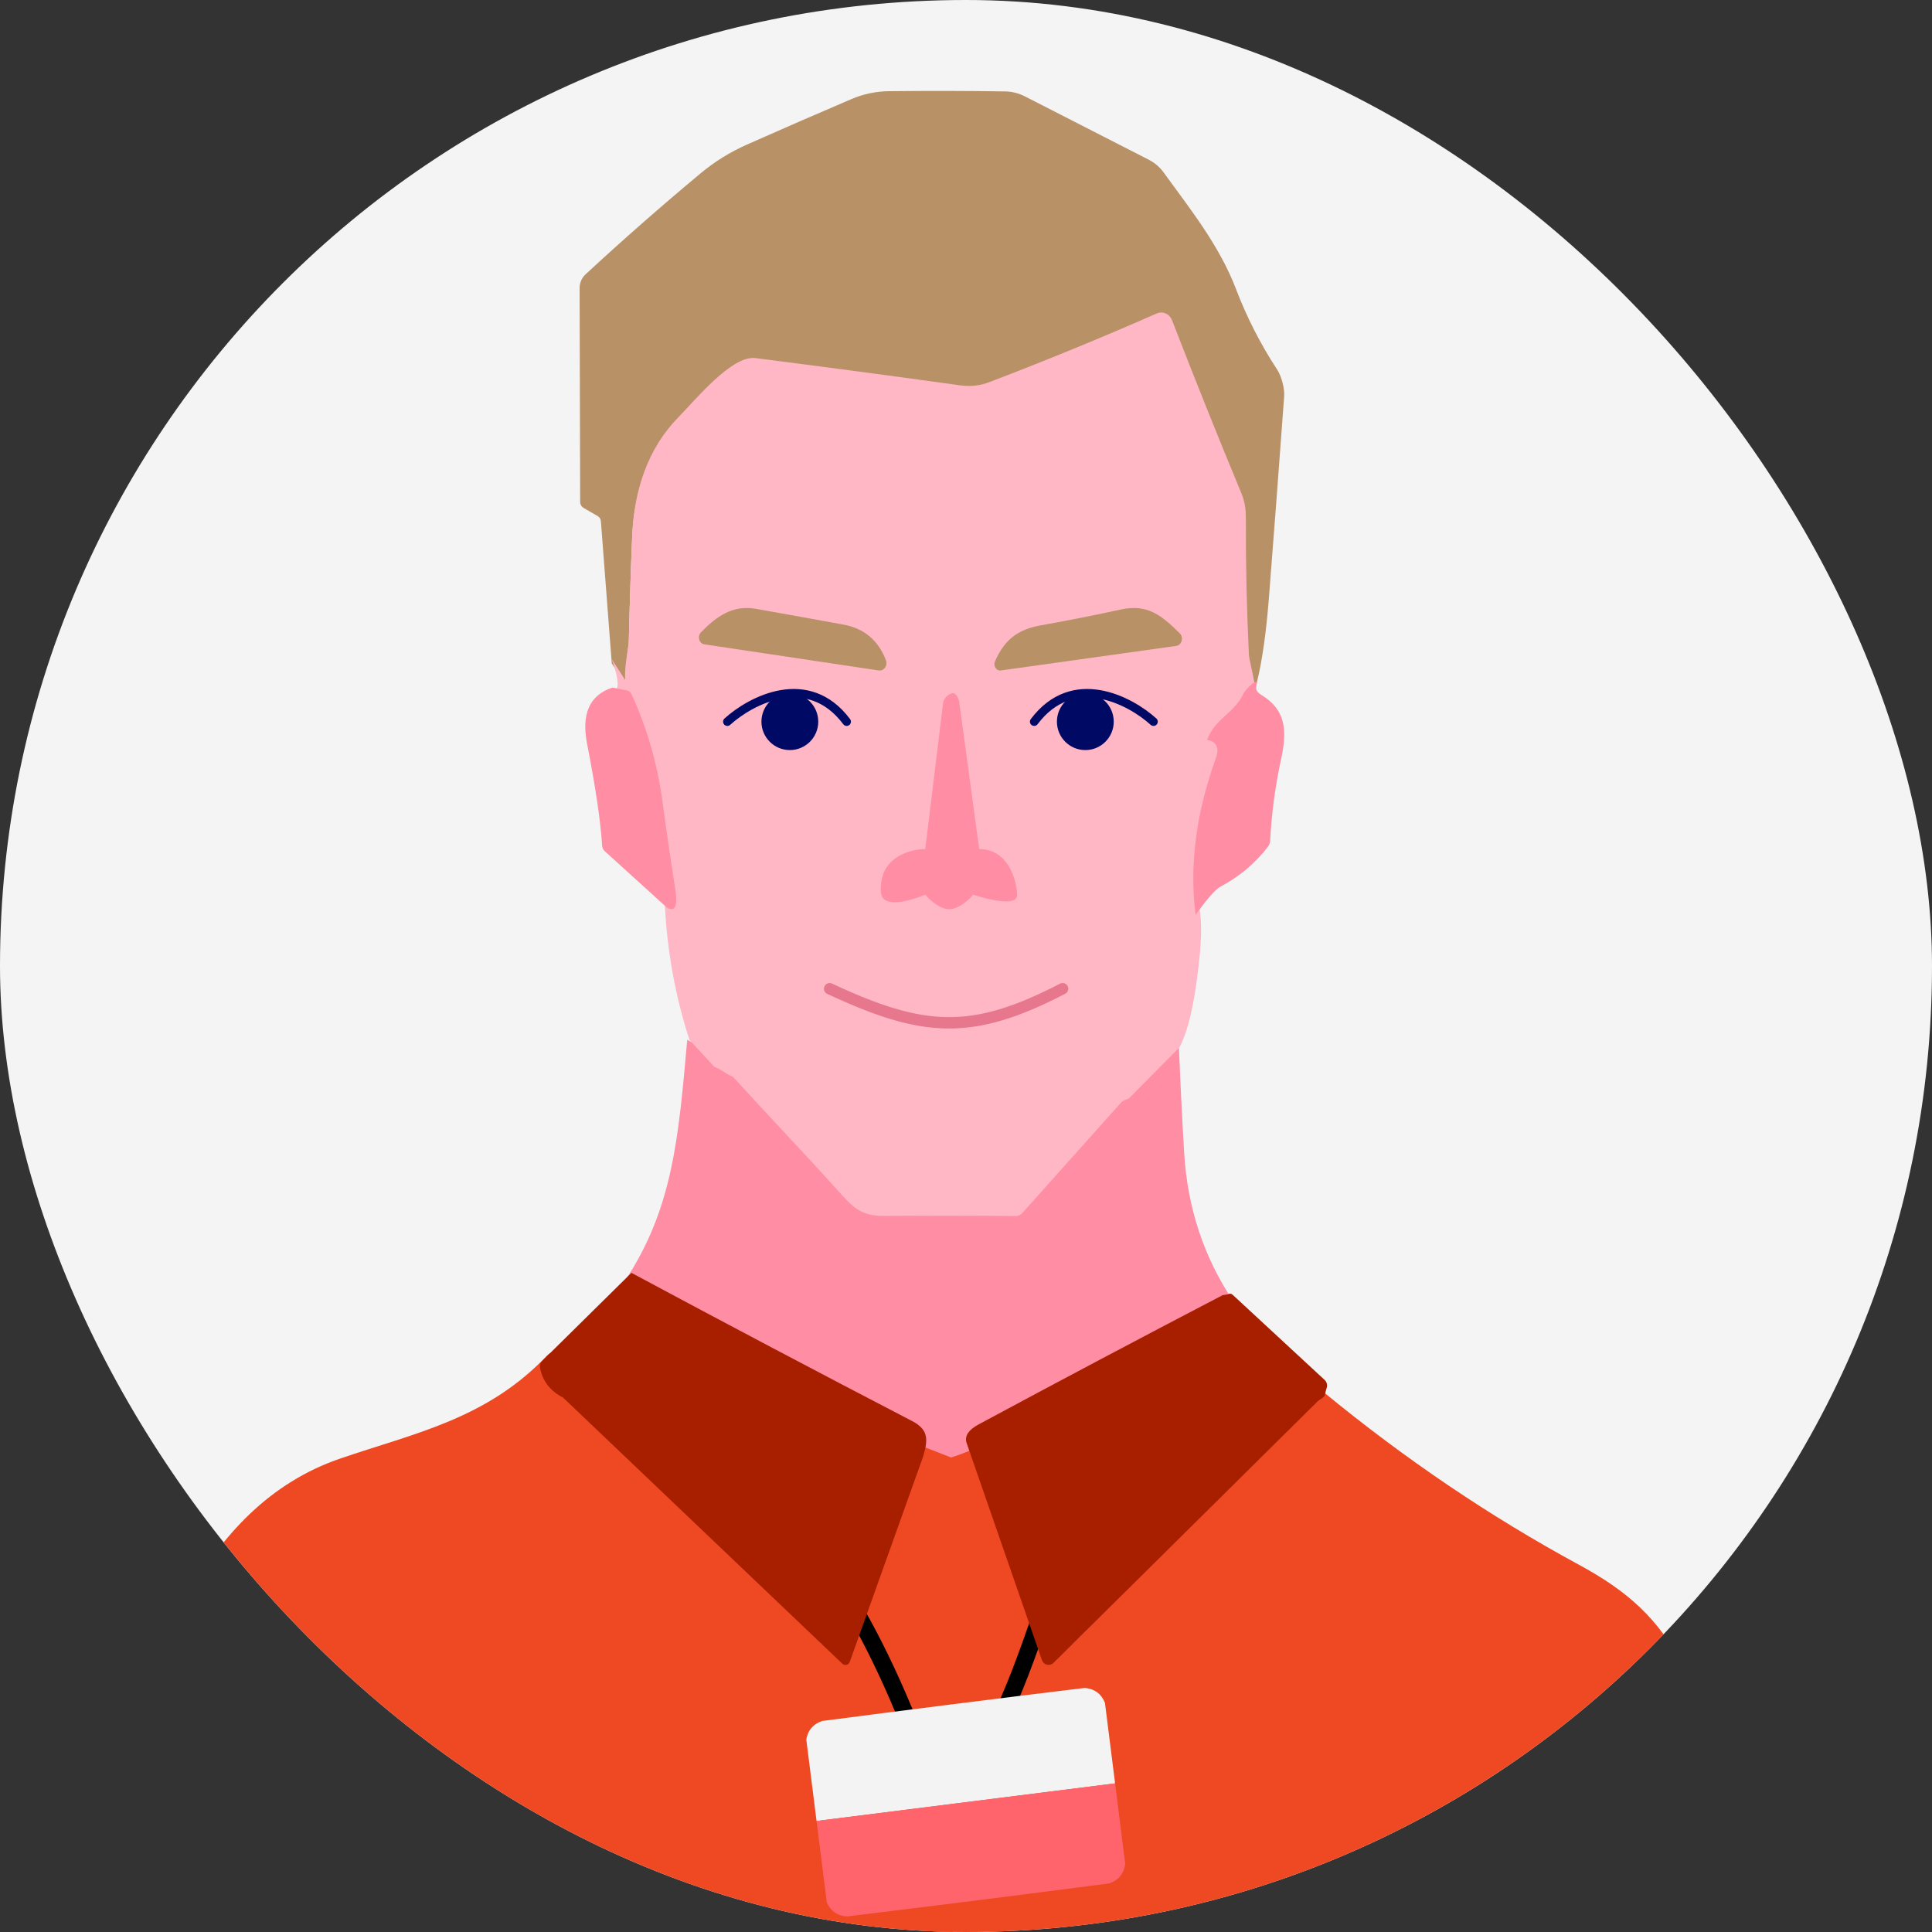 <svg width="340" height="340" viewBox="0 0 340 340" fill="none" xmlns="http://www.w3.org/2000/svg">
<rect x="0" y="0" width="340" height="340" fill="#333333" stroke="none"/>
<g clip-path="url(#clip0_3843_2526)">
<rect width="340" height="340" rx="170" fill="#F4F4F4"/>
<path d="M120.939 183L130.466 187.736L157.963 209.789C158.441 210.42 160.089 210.087 160.783 210.438C161.477 210.788 164.342 209.789 165.114 209.789L174.309 213.616C174.757 213.616 175.199 213.504 175.597 213.289C175.995 213.075 176.338 212.765 176.598 212.384L197.287 193.573L207.472 184.336C207.728 190.676 208.037 196.885 208.4 202.965C208.986 212.556 211.852 221.218 217 228.949C203.372 236.378 189.905 243.838 176.598 251.327C174.981 252.244 174.317 253.273 174.606 254.415C173.129 256.81 171.587 257.541 169.978 256.607L157.963 256.97C158.754 254.129 158.903 252.391 156.144 250.886C140.766 242.523 125.385 234.022 110 225.382C118.402 212.656 119.404 200.28 120.939 183Z" fill="#FF8DA4"/>
<path d="M221.186 120.095C220.672 119.986 219.9 120.621 218.871 122C219.181 119.46 218.695 118.365 217.413 118.716C218.793 117.989 219.451 116.899 219.385 115.445C219.01 107.715 218.834 99.986 218.859 92.256C218.859 90.263 218.797 88.997 217.989 87.08C213.946 77.378 209.916 67.355 205.898 57.01C205.798 56.751 205.648 56.515 205.458 56.316C205.268 56.117 205.041 55.959 204.791 55.852C204.541 55.744 204.272 55.689 204.002 55.69C203.731 55.691 203.463 55.748 203.215 55.857C193.667 60.043 183.891 64.042 173.887 67.852C172.261 68.471 170.579 68.663 168.839 68.429C156.85 66.766 144.853 65.174 132.847 63.653C128.694 63.139 122.275 71.036 119.42 73.919C114.018 79.371 111.568 86.754 111.249 94.638C110.996 100.721 110.8 106.792 110.661 112.85C110.624 114.981 109.485 117.212 111.641 119.167L111.151 119.054C110.669 118.946 110.42 119.142 110.404 119.644L110.355 120.922L107.66 116.748L105.749 91.755C105.716 91.337 105.524 91.024 105.173 90.815L102.723 89.398C102.306 89.148 102.098 88.776 102.098 88.283L102 50.693C102 50.24 102.092 49.791 102.272 49.377C102.451 48.962 102.713 48.591 103.041 48.286C109.583 42.228 116.345 36.291 123.328 30.475C125.778 28.436 128.482 26.761 131.438 25.449C137.572 22.725 143.713 20.051 149.863 17.427C151.962 16.533 154.151 16.073 156.429 16.048C163.429 15.973 170.252 15.986 176.9 16.086C178.094 16.111 179.27 16.406 180.343 16.951L202.21 28.131C203.225 28.659 204.106 29.418 204.783 30.35C209.438 36.78 214.571 43.16 217.511 50.856C219.414 55.844 221.827 60.57 224.751 65.032C225.548 66.26 226.087 68.354 225.989 69.782C225.123 81.665 224.224 93.539 223.293 105.405C222.812 111.471 222.109 116.368 221.186 120.095Z" fill="#B89166"/>
<path d="M220.522 123.999C214.276 128.088 213.387 149.239 207.301 149.239C205.03 149.239 204.735 153.724 202.079 153.656C199.636 153.059 189.661 158.705 186.71 158.705C184.931 158.705 179.218 150.123 177.489 151.132C174.931 152.622 170.493 145.718 167.653 145.453C160.399 146.774 155.169 157.114 149.21 153.656C144.857 151.12 138.968 159.146 134.456 159.967C129.98 160.774 122.775 146.715 119.702 142.929C117.243 139.774 117.833 129.034 114.169 127.785C112.693 127.288 112.484 123.179 111.099 122.447C108.935 120.478 110.627 114.698 110.664 112.553C110.804 106.453 111 100.34 111.255 94.215C111.574 86.277 114.033 78.844 119.455 73.354C122.32 70.451 128.763 62.501 132.931 63.018C144.98 64.549 157.021 66.152 169.054 67.826C170.8 68.062 172.488 67.868 174.12 67.246C184.161 63.409 193.972 59.383 203.554 55.168C203.804 55.058 204.072 55.001 204.344 55C204.616 54.999 204.885 55.054 205.136 55.163C205.387 55.271 205.615 55.43 205.806 55.63C205.996 55.831 206.146 56.068 206.247 56.329C210.28 66.745 214.325 76.837 218.382 86.605C219.193 88.536 219.255 89.811 219.255 91.817C219.23 99.6 219.407 107.383 219.784 115.165C219.849 116.629 221.907 123.267 220.522 123.999ZM148.177 110.003C143.259 109.154 138.32 108.316 133.361 107.492C129.39 106.823 126.66 108.666 123.992 111.24C123.844 111.386 123.738 111.572 123.687 111.777C123.636 111.981 123.641 112.196 123.703 112.396C123.765 112.597 123.88 112.774 124.035 112.909C124.191 113.044 124.381 113.13 124.582 113.158L154.152 117.323C154.354 117.352 154.56 117.326 154.748 117.248C154.937 117.169 155.102 117.041 155.227 116.875C155.352 116.71 155.432 116.514 155.459 116.307C155.486 116.099 155.46 115.888 155.382 115.695C154.087 112.506 151.685 110.609 148.177 110.003ZM176.529 117.121L206.382 113.297C206.591 113.271 206.788 113.183 206.95 113.044C207.111 112.905 207.23 112.721 207.293 112.515C207.355 112.308 207.358 112.088 207.301 111.879C207.244 111.671 207.13 111.484 206.972 111.341C203.8 108.464 201.439 106.735 196.89 107.643C192.382 108.544 187.853 109.364 183.304 110.104C179.48 110.723 177.156 112.3 175.546 115.708C175.47 115.866 175.437 116.042 175.451 116.218C175.465 116.394 175.526 116.563 175.626 116.708C175.727 116.852 175.864 116.967 176.023 117.04C176.181 117.112 176.356 117.141 176.529 117.121Z" fill="#FFB7C5"/>
<path d="M128 127C132.167 123.227 142.2 117.945 149 127" stroke="#000964" stroke-width="1.5" stroke-linecap="round"/>
<path d="M203 127C198.833 123.227 188.8 117.945 182 127" stroke="#000964" stroke-width="1.5" stroke-linecap="round"/>
<circle cx="139" cy="127" r="5" fill="#000964"/>
<circle cx="5" cy="5" r="5" transform="matrix(-1 0 0 1 196 122)" fill="#000964"/>
<path d="M148.436 109.92C152.075 110.588 154.566 112.679 155.909 116.193C155.99 116.406 156.017 116.638 155.989 116.867C155.961 117.095 155.878 117.311 155.749 117.494C155.619 117.676 155.448 117.817 155.252 117.904C155.056 117.991 154.843 118.019 154.634 117.987L123.965 113.397C123.755 113.366 123.559 113.271 123.397 113.123C123.236 112.974 123.116 112.778 123.053 112.557C122.989 112.336 122.983 112.1 123.036 111.874C123.089 111.649 123.199 111.444 123.353 111.283C126.12 108.446 128.951 106.415 133.07 107.152C138.213 108.061 143.335 108.984 148.436 109.92Z" fill="#B89166"/>
<path d="M207.007 113.669L176.119 117.993C175.94 118.015 175.759 117.983 175.595 117.901C175.43 117.819 175.289 117.689 175.185 117.526C175.081 117.363 175.018 117.171 175.003 116.972C174.989 116.773 175.023 116.574 175.101 116.395C176.768 112.541 179.172 110.757 183.129 110.058C187.836 109.221 192.521 108.293 197.186 107.275C201.893 106.247 204.336 108.203 207.618 111.457C207.781 111.619 207.899 111.83 207.958 112.065C208.017 112.301 208.014 112.55 207.949 112.784C207.885 113.018 207.762 113.225 207.595 113.382C207.427 113.539 207.223 113.639 207.007 113.669Z" fill="#B89166"/>
<path d="M107.654 116L110.366 120.187C111.715 122.156 113.305 123.937 115.139 125.53C119.689 129.49 119.985 134.544 121.156 139.849C123.474 150.309 130.701 149.278 139.024 150.07C144.244 150.565 149.049 149.291 153.439 146.249C156.633 144.036 158.655 137.234 160.604 133.614C160.809 133.22 161.126 132.951 161.553 132.809C163.658 132.113 165.803 131.933 167.99 132.268C168.45 132.335 168.8 132.57 169.038 132.972C170.995 136.174 172.717 139.518 174.205 143.005C177.954 151.78 190.679 150.02 199.891 149.392C203.948 149.128 207.746 146.764 208.708 142.326C209.768 137.486 209.941 134.33 213.221 129.653C214.873 129.98 215.375 131.074 214.725 132.935C211.289 142.774 210.122 152.065 211.223 160.807C211.577 163.539 211.314 167.864 210.434 173.782C209.743 178.467 208.79 181.979 207.573 184.317L198.675 193.296C198.685 193.168 198.74 193.406 198.675 193.296C198.611 193.185 198.791 193.347 198.675 193.296C198.56 193.244 198.799 193.269 198.675 193.296C198.552 193.322 197.522 193.777 197.437 193.872L179.89 213.497C179.747 213.659 179.572 213.787 179.376 213.874C179.18 213.961 178.968 214.004 178.755 214C171.036 213.933 163.279 213.929 155.486 213.987C151.38 214.012 149.9 212.252 147.36 209.424C141.285 202.668 135.1 196.219 128.984 189.497C128.984 189.497 128.195 189.178 127.751 188.868C126.444 187.963 126.035 187.925 125.694 187.724L121.341 183.022C118.867 175.437 117.42 167.508 117.001 159.236C118.513 160.057 119.011 158.946 118.493 155.904C117.662 150.976 116.89 146.052 116.174 141.132C115.245 134.712 113.359 128.614 110.514 122.839C110.325 122.462 110.025 122.232 109.614 122.148L107 121.67C109.014 122.307 109.232 120.417 107.654 116Z" fill="#FFB7C5"/>
<path d="M162.83 149.417L165.994 123.507C166.111 123.142 166.556 122.339 167.4 122.047C168.243 121.755 168.688 122.898 168.806 123.507L172.32 149.417C177.382 149.417 178.882 154.769 178.999 157.445C179.116 160.122 171.266 157.445 171.266 157.445C170.563 158.297 168.735 160 167.048 160C165.361 160 163.533 158.297 162.83 157.445C162.83 157.445 155.897 160.449 155.098 157.445C154.878 156.621 155.098 155.256 155.098 155.256C155.66 150.585 160.487 149.417 162.83 149.417Z" fill="#FF8DA4"/>
<path d="M221.277 120.012C221.076 120.534 221.018 120.99 221.101 121.379C221.177 121.678 221.465 121.98 221.965 122.287C226.398 124.96 226.511 128.689 225.434 133.675C224.416 138.357 223.781 143.102 223.531 147.909C223.514 148.332 223.376 148.709 223.118 149.04C220.872 151.95 218.104 154.274 214.815 156.015C213.922 156.487 212.453 158.149 210.407 161C209.289 152.356 210.474 143.168 213.964 133.438C214.623 131.598 214.114 130.517 212.436 130.194C213.876 126.34 217.32 125.507 218.91 121.901C219.962 120.534 220.751 119.904 221.277 120.012Z" fill="#FF8DA4"/>
<path d="M107.78 121L110.289 121.493C110.683 121.579 110.971 121.817 111.153 122.205C113.883 128.159 115.693 134.446 116.585 141.065C117.271 146.137 118.013 151.214 118.81 156.295C119.307 159.432 118.83 160.577 117.378 159.73L106.43 149.801C106.139 149.542 105.981 149.201 105.957 148.777C105.712 144.647 104.833 138.689 103.318 130.903C102.284 125.606 103.772 122.305 107.78 121Z" fill="#FF8DA4"/>
<path d="M232.938 245C247.299 256.795 262.248 266.902 277.785 275.323C286.322 279.954 291.985 284.784 296.525 293.846C301.723 304.236 304.211 315.8 303.989 328.538C303.981 329.061 303.767 329.323 303.348 329.323C258.909 329.353 213.263 340.703 168.873 341.123C167.492 341.133 158.812 347.758 163.002 338.571C161.769 332.397 165.004 318.584 167.62 315.784C168.5 315.179 167.751 314.748 167.62 313.476C167.571 312.974 167.398 312.599 167.102 312.353C166.822 312.107 166.477 311.917 166.065 311.784C164.971 310.635 167.147 308.261 167.057 305.4C166.752 295.728 166.752 288.508 167.057 283.738C167.081 283.297 167.209 282.913 167.439 282.584L167.896 281.923C170.149 282.784 166.415 283.569 166.39 280.399C166.374 278.83 168.247 279.394 167.005 279.63C166.685 279.692 167.879 276.851 167.007 277.323C165.617 271.128 161.628 264.005 163.002 257C164.605 258.108 175.401 254.01 176.873 251.169L187.003 288.524C187.068 288.753 187.177 288.957 187.321 289.12C187.466 289.282 187.64 289.397 187.828 289.454C188.015 289.51 188.211 289.507 188.397 289.444C188.583 289.381 188.753 289.261 188.891 289.093L232.938 245Z" fill="#EF4923"/>
<path d="M100.71 238.265L144.5 289.149C144.591 289.273 144.704 289.363 144.826 289.409C144.949 289.456 145.078 289.459 145.201 289.417C145.325 289.376 145.439 289.291 145.533 289.171C145.627 289.052 145.698 288.9 145.739 288.732L151.972 250.496L168 256.739C167.517 268.757 168.894 261.023 170.29 268.026C170.141 270.194 170.253 271.95 170.624 273.295L170.166 274.043C169.935 274.414 169.806 274.849 169.782 275.347C169.476 280.739 169.476 288.901 169.782 299.835C169.873 303.069 170.467 305.336 171.566 306.635C170.657 308.525 170.802 310.223 172 311.73C169.373 314.896 166.761 336.257 168 343.237L20.274 327C20.082 327 19.892 326.938 19.718 326.82C19.545 326.701 19.393 326.529 19.274 326.317C19.154 326.104 19.071 325.857 19.03 325.592C18.988 325.328 18.99 325.054 19.035 324.791C24.476 293.139 35.654 265.052 59.709 256.739C72.808 252.217 85.603 249.831 96.335 238.492C96.682 238.132 97.07 237.97 97.5 238.005L100.71 238.265Z" fill="#EF4923"/>
<path d="M133.5 264.776C137.339 265.617 147.834 274.064 159.098 301.118C173.177 334.937 183.114 275.637 192.5 261" stroke="black" stroke-width="3"/>
<path d="M232 246.5L185.38 292.656C185.233 292.8 185.052 292.903 184.853 292.957C184.655 293.011 184.446 293.014 184.246 292.965C184.045 292.917 183.859 292.818 183.706 292.679C183.552 292.54 183.435 292.364 183.366 292.168L170.07 253.831C169.763 252.669 170.469 251.622 172.189 250.69C186.345 243.071 200.672 235.483 215.171 227.925L216.052 227.794C216.403 227.591 216.719 227.635 217 227.926L233.155 242.883C233.323 243.055 233.442 243.268 233.5 243.5C233.558 243.732 233.553 243.975 233.485 244.203C232.923 246.042 233.448 245.523 232 246.5Z" fill="#A81F00"/>
<path d="M111.119 224C127.59 232.835 144.056 241.529 160.517 250.082C163.471 251.621 163.312 253.398 162.465 256.304L149.549 292.455C149.505 292.583 149.429 292.699 149.328 292.79C149.228 292.881 149.106 292.946 148.974 292.978C148.842 293.009 148.704 293.007 148.573 292.972C148.442 292.936 148.322 292.868 148.224 292.773L99.091 245.956C96.813 244.789 95.457 243.02 95.024 240.649C94.945 240.225 95.06 239.858 95.369 239.548L111.119 224Z" fill="#A81F00"/>
<path d="M146 174C162.5 181.701 171 182.293 187 174" stroke="#E7778D" stroke-width="2" stroke-linecap="round"/>
<g clip-path="url(#clip1_3843_2526)">
<path opacity="0.998" fill-rule="evenodd" clip-rule="evenodd" d="M194.453 299.674C195.048 304.399 195.643 309.123 196.238 313.848C178.71 316.055 161.182 318.263 143.653 320.47C143.058 315.746 142.463 311.021 141.869 306.297C142.098 304.59 143.032 303.446 144.671 302.866C160.068 300.858 175.473 298.917 190.888 297.046C192.619 297.201 193.808 298.077 194.453 299.674Z" fill="#F3F3F3"/>
<path opacity="0.998" fill-rule="evenodd" clip-rule="evenodd" d="M143.652 320.466C161.181 318.258 178.709 316.051 196.237 313.843C196.832 318.568 197.427 323.292 198.022 328.017C197.795 329.721 196.861 330.864 195.22 331.447C179.823 333.456 164.417 335.396 149.003 337.268C147.268 337.11 146.079 336.234 145.437 334.639C144.842 329.915 144.247 325.19 143.652 320.466Z" fill="#FF646C"/>
</g>
</g>
<defs>
<clipPath id="clip0_3843_2526">
<rect width="340" height="340" rx="170" fill="white"/>
</clipPath>
<clipPath id="clip1_3843_2526">
<rect width="53" height="53" fill="white" transform="translate(140.396 294.222) rotate(-7.178)"/>
</clipPath>
</defs>
</svg>
